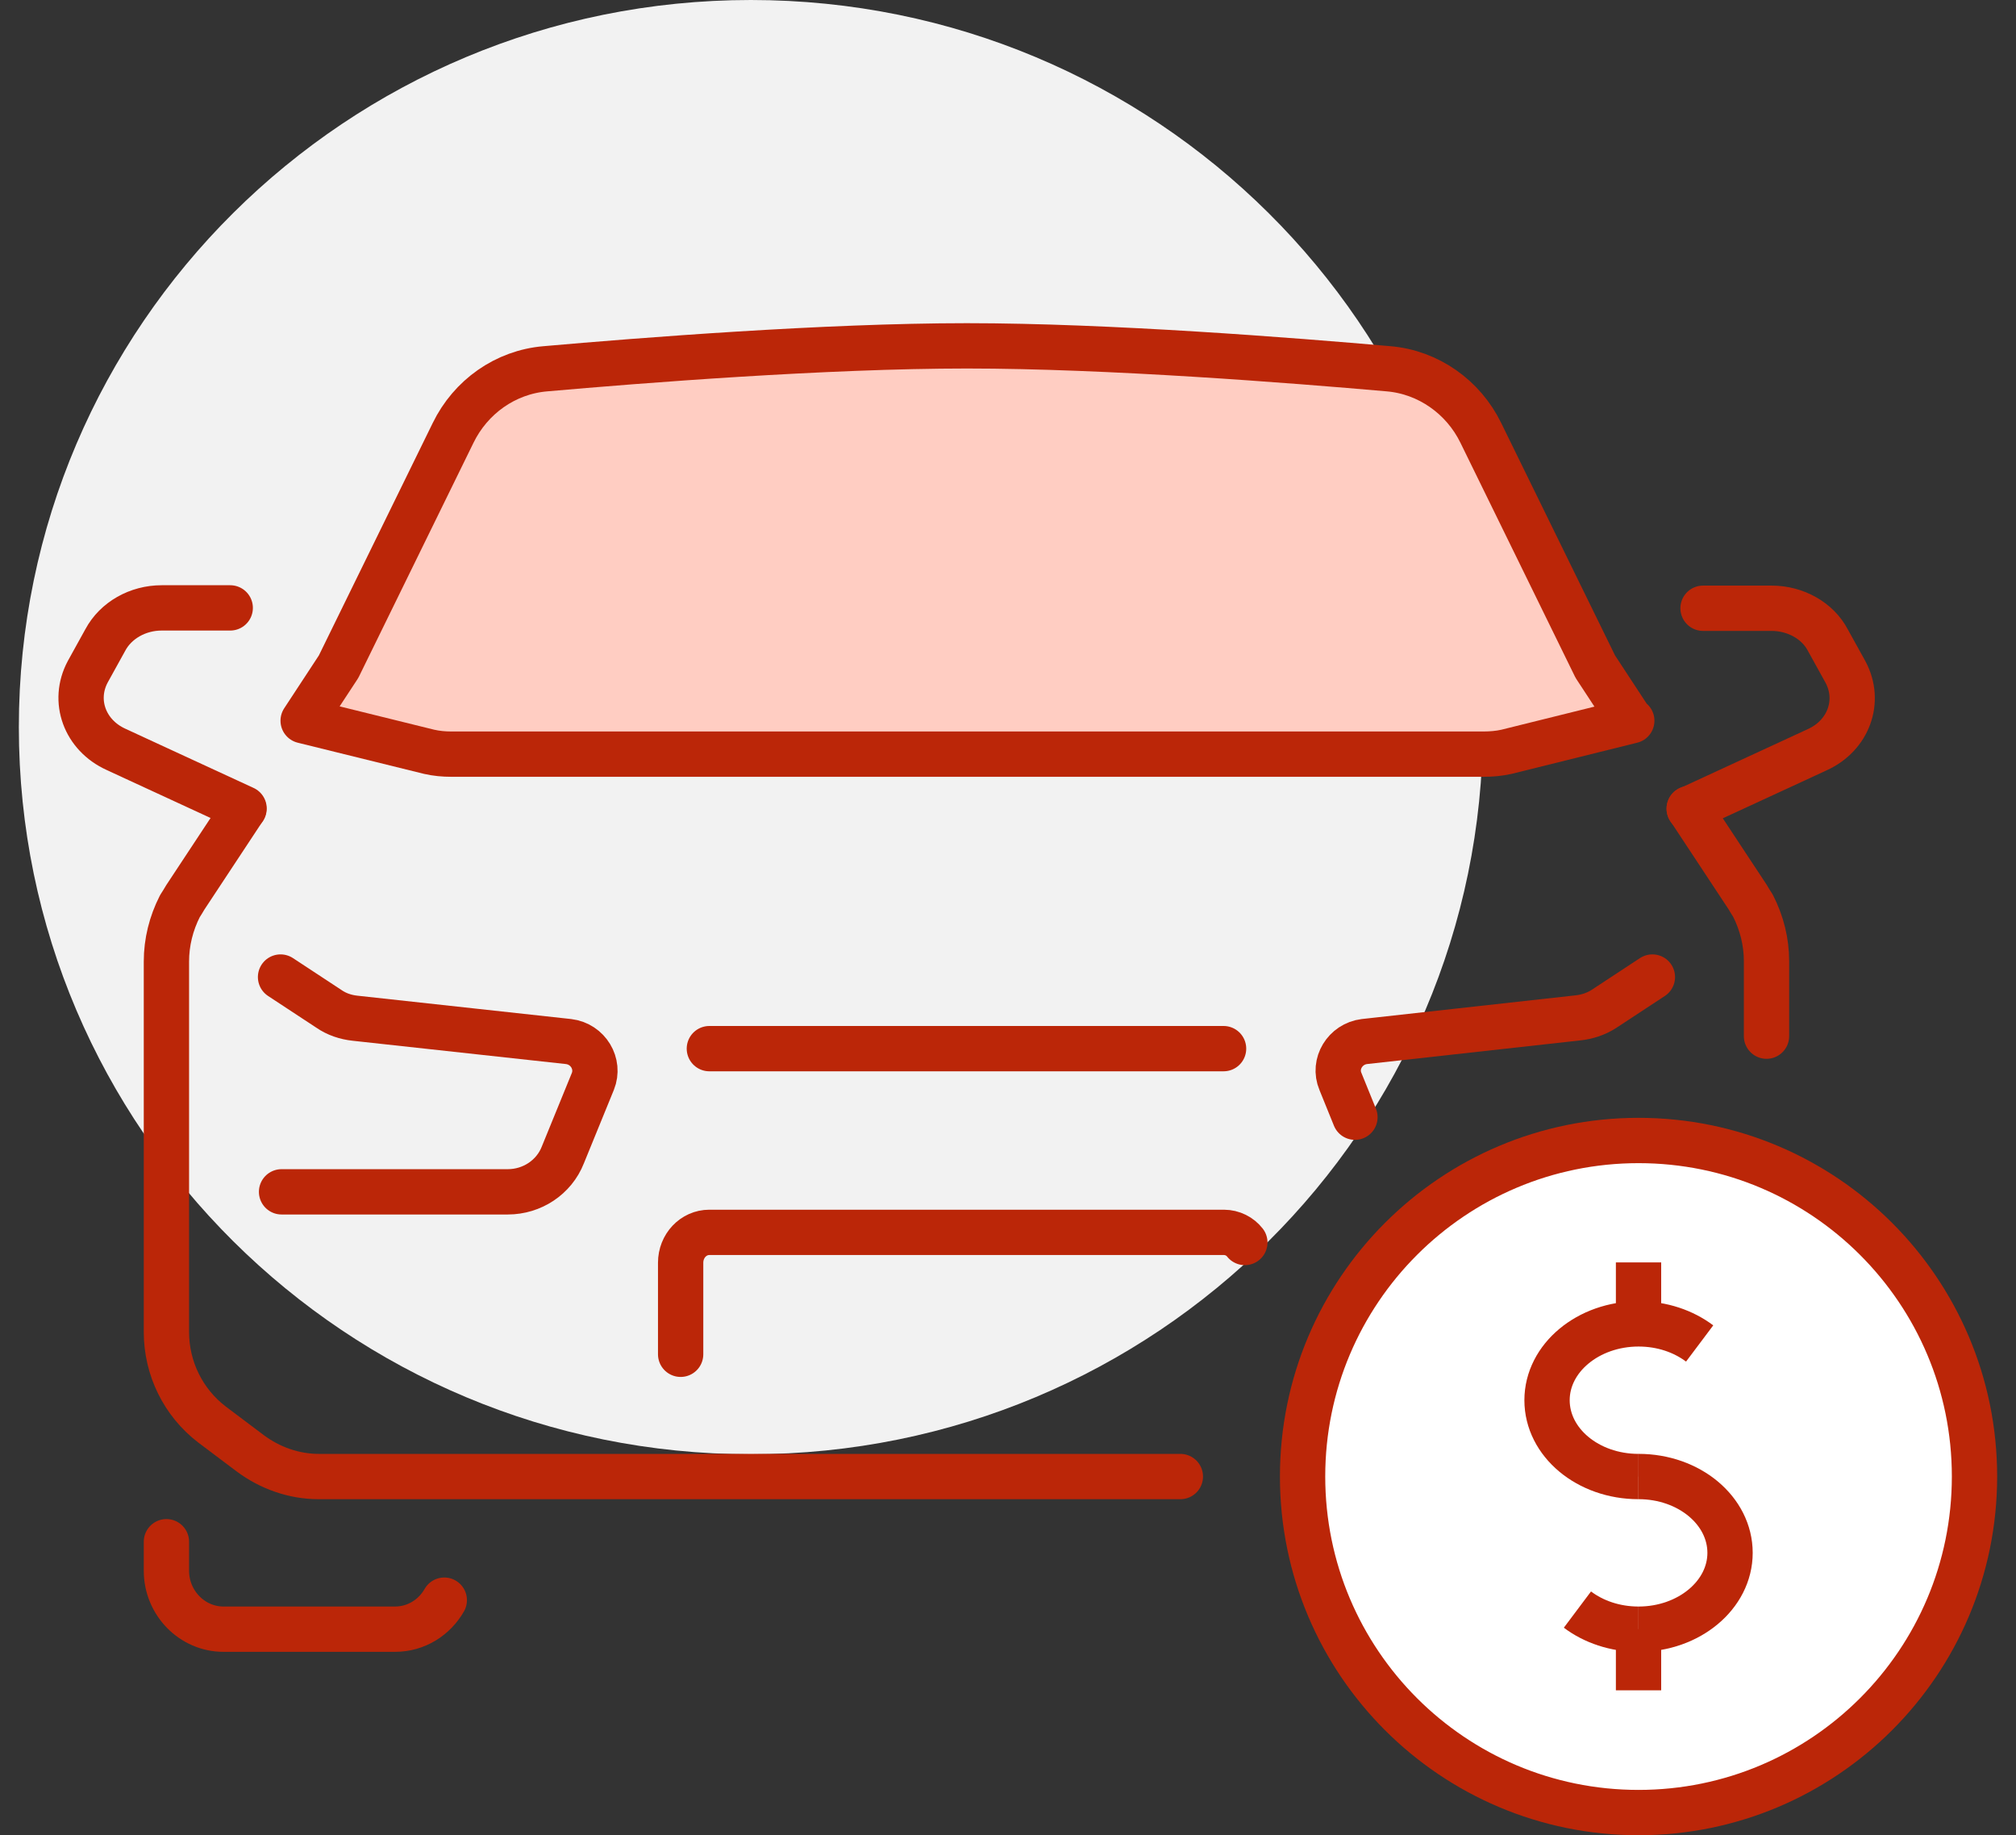 <?xml version="1.0" encoding="UTF-8"?>
<svg xmlns="http://www.w3.org/2000/svg" width="89" height="81" viewBox="0 0 89 81" fill="none">
  <rect x="0" y="0" width="89" height="81" fill="#333333" stroke="none"/>
  <g id="Group 13">
    <path id="Vector" d="M33.148 64.185C50.996 64.185 65.465 49.817 65.465 32.092C65.465 14.368 50.996 0 33.148 0C15.301 0 0.832 14.368 0.832 32.092C0.832 49.817 15.301 64.185 33.148 64.185Z" fill="#F2F2F2"></path>
    <g id="Group">
      <path id="Vector_2" d="M72.336 80C80.527 80 87.168 73.36 87.168 65.168C87.168 56.977 80.527 50.337 72.336 50.337C64.145 50.337 57.505 56.977 57.505 65.168C57.505 73.36 64.145 80 72.336 80Z" fill="white" stroke="#BB2608" stroke-width="2" stroke-miterlimit="10"></path>
      <g id="Group_2">
        <g id="Vector_3">
          <path d="M72.336 65.169C70.1 65.169 68.297 63.663 68.297 61.8C68.297 59.937 70.115 58.431 72.336 58.431C73.38 58.431 74.319 58.759 75.034 59.296" fill="white"></path>
          <path d="M72.336 65.169C70.1 65.169 68.297 63.663 68.297 61.8C68.297 59.937 70.115 58.431 72.336 58.431C73.38 58.431 74.319 58.759 75.034 59.296" stroke="#BB2608" stroke-width="2" stroke-miterlimit="10"></path>
        </g>
        <g id="Vector_4">
          <path d="M72.337 65.168C74.572 65.168 76.376 66.674 76.376 68.537C76.376 70.4 74.557 71.906 72.337 71.906" fill="white"></path>
          <path d="M72.337 65.168C74.572 65.168 76.376 66.674 76.376 68.537C76.376 70.4 74.557 71.906 72.337 71.906" stroke="#BB2608" stroke-width="2" stroke-miterlimit="10"></path>
        </g>
        <g id="Vector_5">
          <path d="M72.336 71.906C71.293 71.906 70.354 71.578 69.638 71.041L72.336 71.906Z" fill="white"></path>
          <path d="M72.336 71.906C71.293 71.906 70.354 71.578 69.638 71.041" stroke="#BB2608" stroke-width="2" stroke-miterlimit="10"></path>
        </g>
      </g>
      <path id="Vector_6" d="M72.336 71.906V74.604" stroke="#BB2608" stroke-width="2" stroke-miterlimit="10"></path>
      <path id="Vector_7" d="M72.336 55.718V58.416" stroke="#BB2608" stroke-width="2" stroke-miterlimit="10"></path>
    </g>
    <g id="Group_3">
      <path id="Vector_8" d="M7.347 68.046V69.328C7.347 70.744 8.48 71.906 9.866 71.906H17.438C18.377 71.906 19.182 71.385 19.614 70.625" stroke="#BB2608" stroke-width="2" stroke-miterlimit="10" stroke-linecap="round" stroke-linejoin="round"></path>
      <path id="Vector_9" d="M71.993 31.809L70.428 29.424L65.375 19.109C64.6 17.515 63.05 16.426 61.306 16.277C57.073 15.905 48.934 15.264 42.688 15.264C36.443 15.264 28.289 15.905 24.071 16.277C22.312 16.426 20.777 17.515 20.002 19.109L14.948 29.424L13.383 31.809L18.943 33.181C19.271 33.255 19.584 33.285 19.927 33.285H65.494C65.837 33.285 66.18 33.255 66.508 33.181L72.038 31.809H71.993Z" fill="#FFCDC2" stroke="#BB2608" stroke-width="2" stroke-miterlimit="10" stroke-linecap="round" stroke-linejoin="round"></path>
      <path id="Vector_10" d="M75.184 26.846H78.21C79.268 26.846 80.252 27.397 80.699 28.262L81.474 29.663C82.16 30.945 81.608 32.465 80.222 33.091L79.223 33.553L74.573 35.7" stroke="#BB2608" stroke-width="2" stroke-miterlimit="10" stroke-linecap="round" stroke-linejoin="round"></path>
      <path id="Vector_11" d="M74.573 35.685L77.151 39.59C77.226 39.725 77.315 39.859 77.39 39.978C77.777 40.738 77.986 41.573 77.986 42.422V45.732" stroke="#BB2608" stroke-width="2" stroke-miterlimit="10" stroke-linecap="round" stroke-linejoin="round"></path>
      <path id="Vector_12" d="M10.76 35.7L8.182 39.605C8.107 39.739 8.018 39.873 7.943 39.993C7.555 40.753 7.347 41.587 7.347 42.437V58.789C7.347 60.399 8.092 61.904 9.359 62.873L11.043 64.14C11.923 64.796 12.981 65.169 14.069 65.169H52.109" stroke="#BB2608" stroke-width="2" stroke-miterlimit="10" stroke-linecap="round" stroke-linejoin="round"></path>
      <path id="Vector_13" d="M10.775 35.684L6.125 33.538L5.126 33.076C3.74 32.45 3.188 30.929 3.874 29.648L4.649 28.246C5.111 27.382 6.08 26.83 7.138 26.83H10.164" stroke="#BB2608" stroke-width="2" stroke-miterlimit="10" stroke-linecap="round" stroke-linejoin="round"></path>
      <path id="Vector_14" d="M12.385 43.123L14.516 44.524C14.859 44.763 15.262 44.897 15.679 44.941L25.099 45.97C25.964 46.074 26.486 46.954 26.173 47.729L24.846 50.978C24.459 51.962 23.49 52.603 22.416 52.603H12.43" stroke="#BB2608" stroke-width="2" stroke-miterlimit="10" stroke-linecap="round" stroke-linejoin="round"></path>
      <path id="Vector_15" d="M59.816 49.309L59.175 47.729C58.847 46.954 59.383 46.074 60.233 45.97L69.653 44.926C70.071 44.882 70.473 44.748 70.816 44.524L72.948 43.123" stroke="#BB2608" stroke-width="2" stroke-miterlimit="10" stroke-linecap="round" stroke-linejoin="round"></path>
      <path id="Vector_16" d="M31.316 46.283H54.017" stroke="#BB2608" stroke-width="2" stroke-miterlimit="10" stroke-linecap="round" stroke-linejoin="round"></path>
      <path id="Vector_17" d="M30.048 59.773V55.733C30.048 54.988 30.615 54.392 31.315 54.392H54.032C54.405 54.392 54.748 54.571 54.956 54.839" stroke="#BB2608" stroke-width="2" stroke-miterlimit="10" stroke-linecap="round" stroke-linejoin="round"></path>
    </g>
  </g>
</svg>
